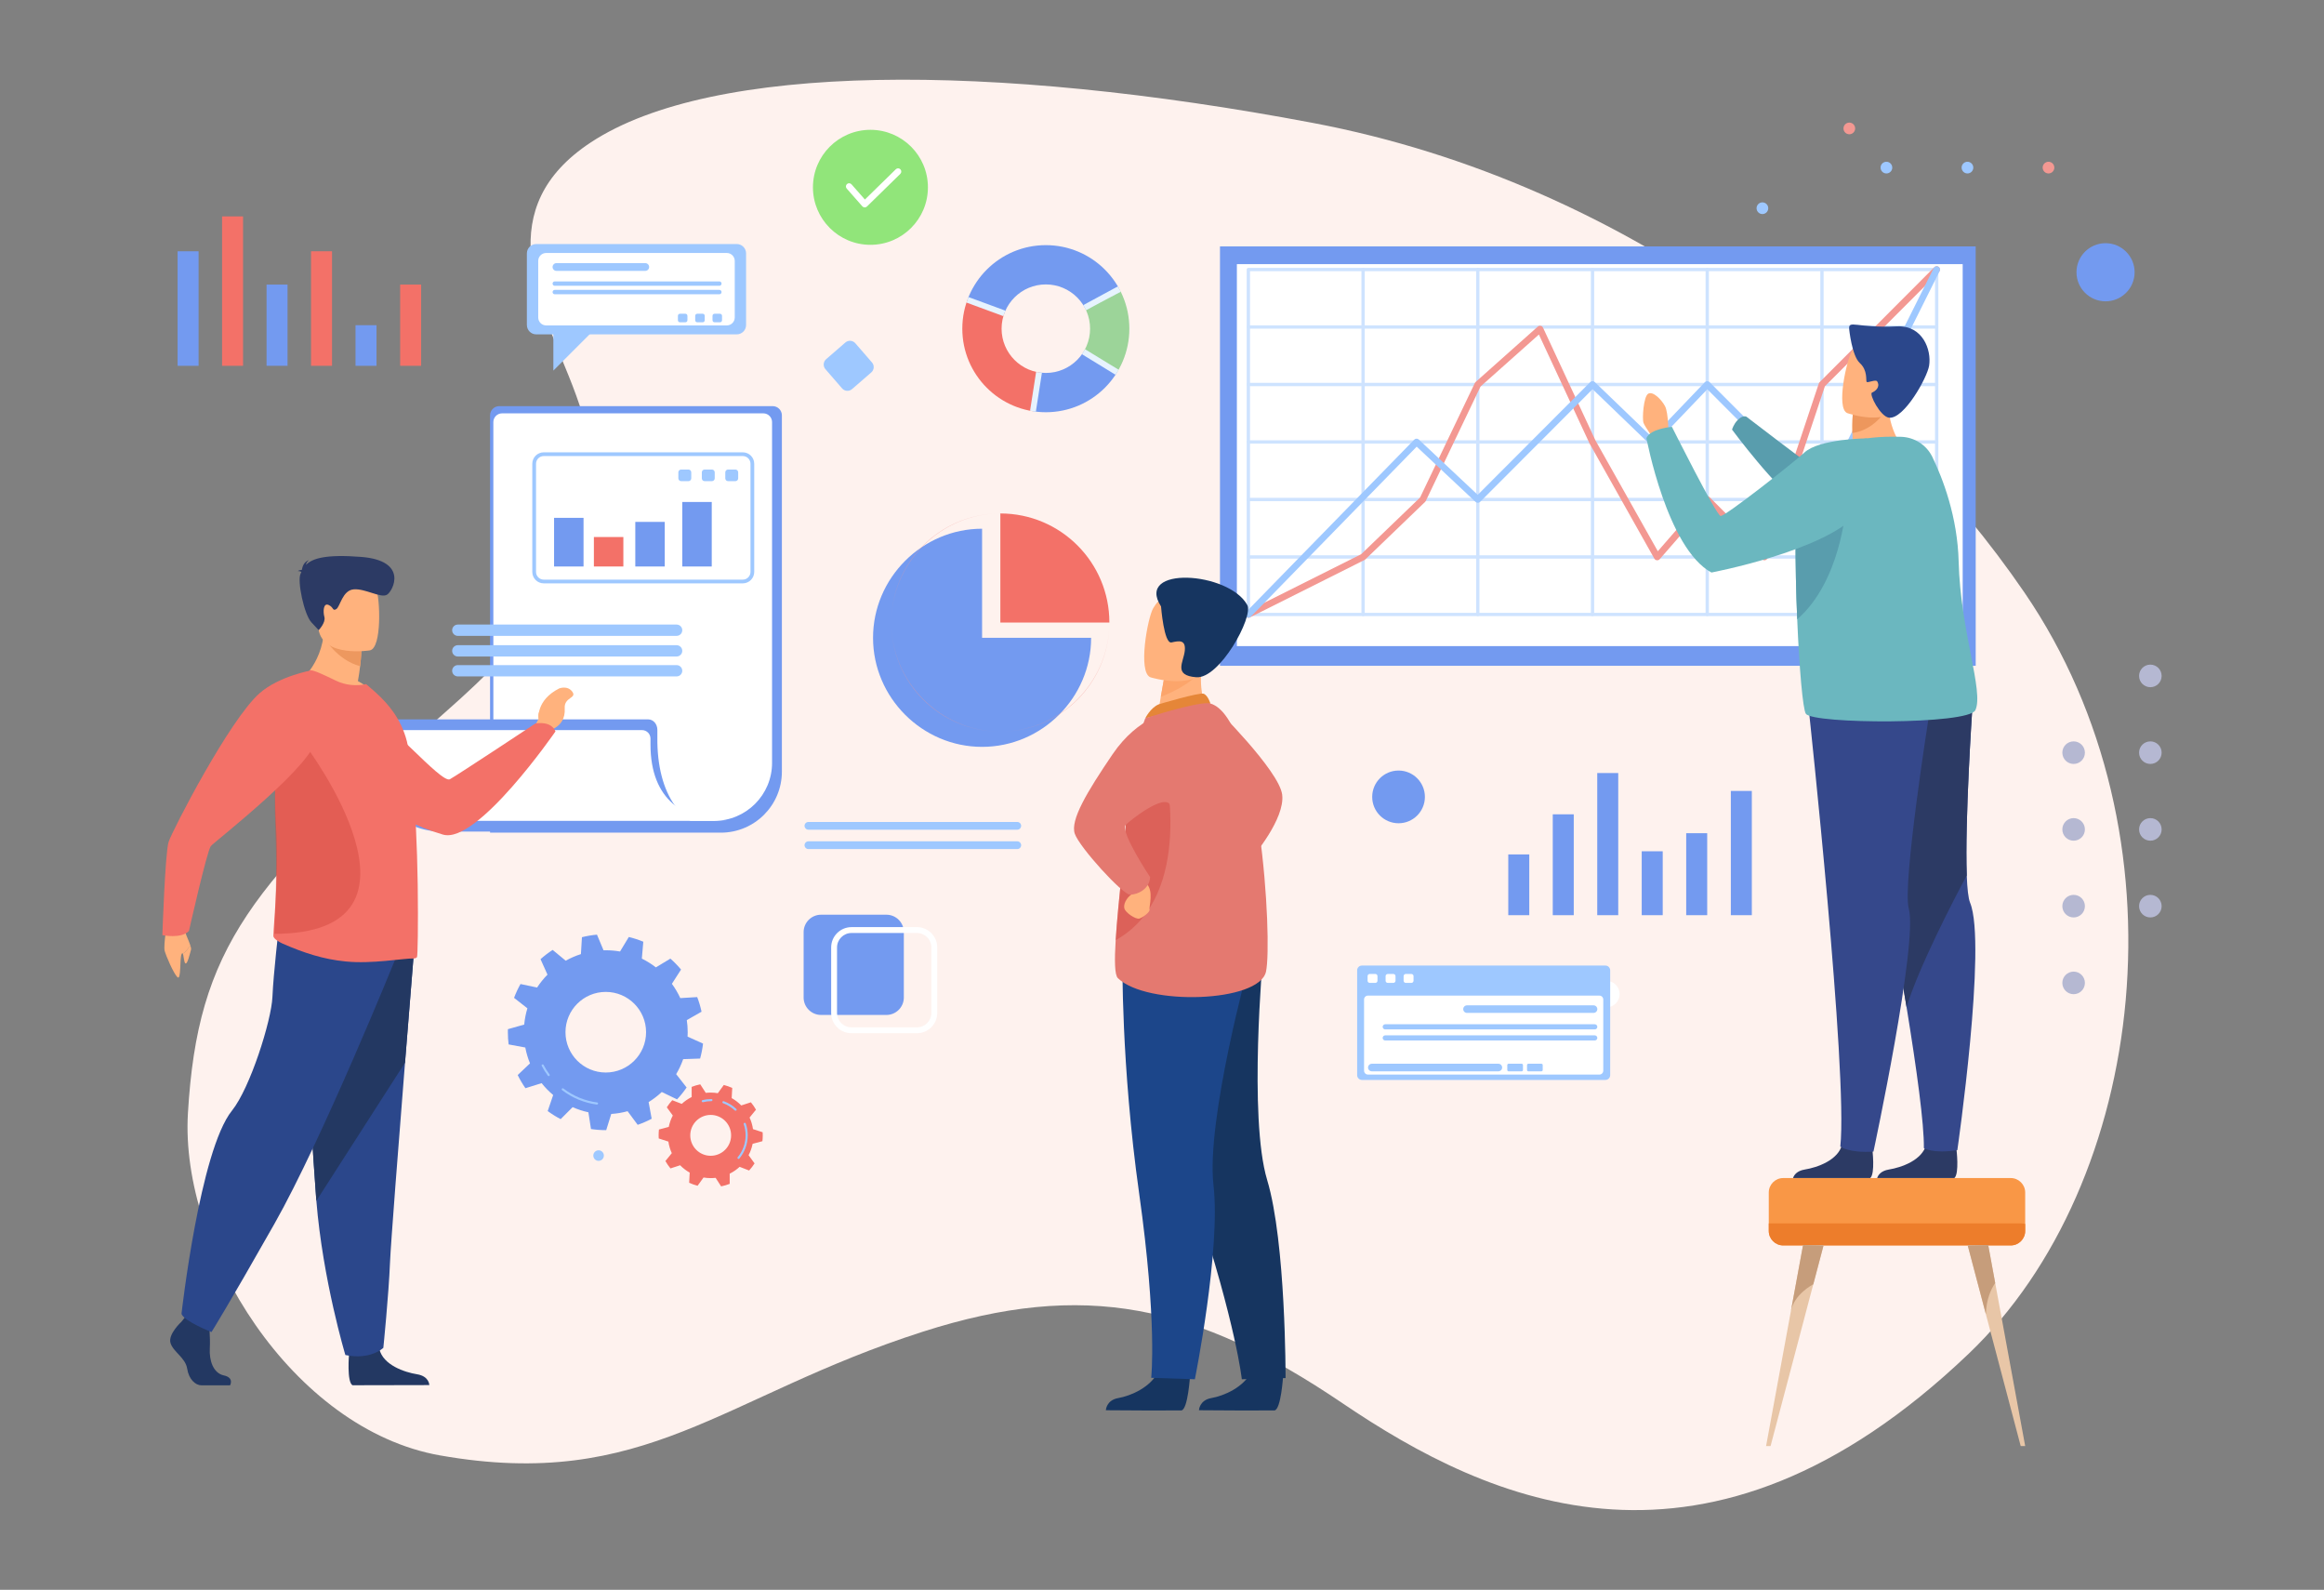 <?xml version="1.0" encoding="utf-8"?>
<!-- Generator: Adobe Illustrator 16.0.0, SVG Export Plug-In . SVG Version: 6.00 Build 0)  -->
<!DOCTYPE svg PUBLIC "-//W3C//DTD SVG 1.1//EN" "http://www.w3.org/Graphics/SVG/1.1/DTD/svg11.dtd">
<svg version="1.1" id="Layer_1" xmlns="http://www.w3.org/2000/svg" xmlns:xlink="http://www.w3.org/1999/xlink" x="0px" y="0px"
	 width="541px" height="370px" viewBox="0 0 541 370" enable-background="new 0 0 541 370" xml:space="preserve">
<rect x="0" y="0" width="541" height="370" fill="#808080" stroke="none"/>
<g>
	<g>
		<path fill="#FEF2EE" d="M458.306,315.037c41.58-39.695,51.514-120.736,12.998-177.084
			c-32.102-46.965-91.232-95.274-165.742-109.356c-74.512-14.082-139.787-14.068-168.02,4.539
			c-23.104,15.225-12.365,36.426-5.119,54.446c9.67,24.057,11.098,43.152-28.691,78.1c-45.42,39.883-57.713,54.861-59.988,93.43
			c-1.852,31.371,24.338,73.566,58.703,79.611c47.846,8.42,65.605-13.813,112.41-28.803c37.549-12.023,63.596-6.404,97.637,16.641
			C346.536,349.605,397.282,373.289,458.306,315.037z"/>
	</g>
	<g>
		<path fill="#9EC8FF" d="M171.505,77.819h-46.677c-1.197,0-2.176-0.979-2.176-2.175V58.967c0-1.196,0.979-2.174,2.176-2.174h46.677
			c1.197,0,2.175,0.978,2.175,2.174v16.678C173.68,76.841,172.702,77.819,171.505,77.819z"/>
		<path fill="#9EC8FF" d="M128.816,74.647v11.602l13.369-13.369C142.185,72.88,129.087,74.647,128.816,74.647z"/>
		<path fill="#FFFFFF" d="M169.197,75.734h-42.061c-1.015,0-1.844-0.83-1.844-1.844v-13.17c0-1.014,0.829-1.844,1.844-1.844h42.061
			c1.015,0,1.844,0.83,1.844,1.844v13.17C171.04,74.904,170.211,75.734,169.197,75.734z"/>
		<path fill="#9EC8FF" d="M150.205,63.046H129.54c-0.498,0-0.906-0.408-0.906-0.906c0-0.499,0.408-0.905,0.906-0.905h20.665
			c0.499,0,0.906,0.406,0.906,0.905C151.112,62.638,150.704,63.046,150.205,63.046z"/>
		<path fill="#9EC8FF" d="M167.466,66.512h-38.327c-0.277,0-0.505-0.227-0.505-0.504v-0.01c0-0.277,0.228-0.505,0.505-0.505h38.327
			c0.278,0,0.505,0.228,0.505,0.505v0.01C167.971,66.285,167.744,66.512,167.466,66.512z"/>
		<path fill="#9EC8FF" d="M167.466,68.484h-38.327c-0.277,0-0.505-0.227-0.505-0.504V67.97c0-0.277,0.228-0.504,0.505-0.504h38.327
			c0.278,0,0.505,0.227,0.505,0.504v0.011C167.971,68.258,167.744,68.484,167.466,68.484z"/>
		<g>
			<path fill="#9EC8FF" d="M159.544,75.01h-1.255c-0.265,0-0.48-0.215-0.48-0.479v-1.034c0-0.266,0.216-0.48,0.48-0.48h1.255
				c0.266,0,0.48,0.215,0.48,0.48v1.034C160.025,74.795,159.81,75.01,159.544,75.01z"/>
			<path fill="#9EC8FF" d="M163.573,75.01h-1.256c-0.265,0-0.48-0.215-0.48-0.479v-1.034c0-0.266,0.216-0.48,0.48-0.48h1.256
				c0.265,0,0.48,0.215,0.48,0.48v1.034C164.054,74.795,163.838,75.01,163.573,75.01z"/>
			<path fill="#9EC8FF" d="M167.601,75.01h-1.255c-0.265,0-0.48-0.215-0.48-0.479v-1.034c0-0.266,0.216-0.48,0.48-0.48h1.255
				c0.266,0,0.48,0.215,0.48,0.48v1.034C168.081,74.795,167.866,75.01,167.601,75.01z"/>
		</g>
	</g>
	<g>
		<rect x="283.996" y="57.345" fill="#739AF0" width="175.924" height="97.602"/>
		<rect x="287.931" y="61.474" fill="#FFFFFF" width="168.959" height="88.896"/>
		<g opacity="0.5">
			<g>
				<path fill="#9EC8FF" d="M450.837,143.391H290.605c-0.214,0-0.387-0.173-0.387-0.386V62.729c0-0.213,0.173-0.387,0.387-0.387
					h160.232c0.215,0,0.389,0.174,0.389,0.387v80.276C451.226,143.218,451.052,143.391,450.837,143.391z M290.991,142.616h159.46
					V63.117h-159.46V142.616z"/>
			</g>
			<g>
				<path fill="#9EC8FF" d="M450.837,130.012H290.605c-0.214,0-0.387-0.174-0.387-0.387s0.173-0.388,0.387-0.388h160.232
					c0.215,0,0.389,0.175,0.389,0.388S451.052,130.012,450.837,130.012z"/>
			</g>
			<g>
				<path fill="#9EC8FF" d="M450.837,116.633H290.605c-0.214,0-0.387-0.174-0.387-0.387s0.173-0.388,0.387-0.388h160.232
					c0.215,0,0.389,0.175,0.389,0.388S451.052,116.633,450.837,116.633z"/>
			</g>
			<g>
				<path fill="#9EC8FF" d="M450.837,103.254H290.605c-0.214,0-0.387-0.174-0.387-0.389c0-0.213,0.173-0.386,0.387-0.386h160.232
					c0.215,0,0.389,0.173,0.389,0.386C451.226,103.08,451.052,103.254,450.837,103.254z"/>
			</g>
			<g>
				<path fill="#9EC8FF" d="M450.837,89.875H290.605c-0.214,0-0.387-0.174-0.387-0.387c0-0.215,0.173-0.388,0.387-0.388h160.232
					c0.215,0,0.389,0.173,0.389,0.388C451.226,89.701,451.052,89.875,450.837,89.875z"/>
			</g>
			<g>
				<path fill="#9EC8FF" d="M450.837,76.496H290.605c-0.214,0-0.387-0.174-0.387-0.387c0-0.216,0.173-0.388,0.387-0.388h160.232
					c0.215,0,0.389,0.172,0.389,0.388C451.226,76.322,451.052,76.496,450.837,76.496z"/>
			</g>
			<g>
				<path fill="#9EC8FF" d="M424.132,143.391c-0.214,0-0.386-0.173-0.386-0.386V62.729c0-0.213,0.172-0.387,0.386-0.387
					c0.215,0,0.387,0.174,0.387,0.387v80.276C424.519,143.218,424.347,143.391,424.132,143.391z"/>
			</g>
			<g>
				<path fill="#9EC8FF" d="M397.427,143.391c-0.214,0-0.387-0.173-0.387-0.386V62.729c0-0.213,0.173-0.387,0.387-0.387
					c0.213,0,0.387,0.174,0.387,0.387v80.276C397.814,143.218,397.64,143.391,397.427,143.391z"/>
			</g>
			<g>
				<path fill="#9EC8FF" d="M370.72,143.391c-0.213,0-0.387-0.173-0.387-0.386V62.729c0-0.213,0.174-0.387,0.387-0.387
					c0.215,0,0.389,0.174,0.389,0.387v80.276C371.109,143.218,370.935,143.391,370.72,143.391z"/>
			</g>
			<g>
				<path fill="#9EC8FF" d="M344.015,143.391c-0.214,0-0.387-0.173-0.387-0.386V62.729c0-0.213,0.173-0.387,0.387-0.387
					c0.215,0,0.388,0.174,0.388,0.387v80.276C344.403,143.218,344.23,143.391,344.015,143.391z"/>
			</g>
			<g>
				<path fill="#9EC8FF" d="M317.31,143.391c-0.213,0-0.387-0.173-0.387-0.386V62.729c0-0.213,0.174-0.387,0.387-0.387
					s0.388,0.174,0.388,0.387v80.276C317.698,143.218,317.523,143.391,317.31,143.391z"/>
			</g>
		</g>
		<g>
			<path fill="#F39892" d="M290.605,143.777c-0.284,0-0.557-0.154-0.692-0.427c-0.192-0.383-0.037-0.848,0.345-1.038l26.602-13.326
				l13.717-13.199l12.742-26.634c0.044-0.093,0.105-0.176,0.182-0.243l14.484-12.903c0.182-0.163,0.432-0.229,0.672-0.183
				c0.24,0.053,0.441,0.212,0.545,0.435l12.21,26.254l14.509,25.776l10.923-12.551c0.143-0.163,0.346-0.259,0.559-0.267
				c0.22-0.01,0.423,0.077,0.575,0.229l12.431,12.488l12.991-38.946c0.038-0.114,0.102-0.217,0.188-0.303l26.705-26.758
				c0.303-0.301,0.792-0.304,1.094,0c0.304,0.302,0.304,0.791,0.002,1.094L424.81,89.905l-13.33,39.966
				c-0.088,0.254-0.298,0.444-0.559,0.508c-0.261,0.062-0.537-0.019-0.727-0.207l-12.73-12.791l-11.1,12.752
				c-0.165,0.191-0.411,0.287-0.662,0.262c-0.25-0.025-0.473-0.17-0.596-0.392l-15.06-26.757c-0.011-0.018-0.02-0.035-0.027-0.053
				l-11.784-25.337l-13.589,12.105l-12.734,26.618c-0.04,0.084-0.094,0.159-0.161,0.225l-13.904,13.378
				c-0.056,0.055-0.121,0.1-0.189,0.133l-26.707,13.381C290.84,143.751,290.721,143.777,290.605,143.777z"/>
		</g>
		<g>
			<path fill="#9EC8FF" d="M290.605,143.777c-0.196,0-0.39-0.071-0.542-0.219c-0.306-0.298-0.311-0.787-0.013-1.096l39.16-40.137
				c0.293-0.301,0.775-0.313,1.084-0.023l13.705,12.864l26.174-26.227c0.299-0.299,0.781-0.303,1.085-0.011l13.341,12.842
				l12.269-12.818c0.146-0.15,0.343-0.238,0.552-0.239c0.201-0.003,0.408,0.08,0.555,0.227l25.947,25.997l26.225-52.555
				c0.191-0.383,0.656-0.536,1.039-0.347c0.381,0.192,0.537,0.657,0.347,1.04l-26.707,53.516c-0.11,0.224-0.321,0.378-0.567,0.418
				c-0.245,0.041-0.497-0.04-0.672-0.217l-26.147-26.196l-12.257,12.807c-0.143,0.146-0.338,0.235-0.545,0.237
				c-0.201,0.005-0.402-0.074-0.553-0.215l-13.351-12.853l-26.17,26.22c-0.294,0.296-0.772,0.305-1.075,0.017l-13.7-12.858
				l-38.63,39.594C291.006,143.7,290.807,143.777,290.605,143.777z"/>
		</g>
	</g>
	<g>
		<path fill="#739AF0" d="M167.807,193.785H114.08v-97.12c0-1.185,0.961-2.147,2.146-2.147h63.641c1.188,0,2.147,0.963,2.147,2.147
			v82.915C182.015,187.426,175.654,193.785,167.807,193.785z"/>
		<path fill="#FFFFFF" d="M166.231,191.037h-51.385V98.238c0-1.127,0.911-2.039,2.038-2.039h60.804c1.125,0,2.039,0.912,2.039,2.039
			v79.303C179.727,184.995,173.685,191.037,166.231,191.037z"/>
		<path fill="#739AF0" d="M153.027,171.578v-1.711c0-1.35-0.945-2.441-2.11-2.441H85.85c-1.166,0-2.11,1.092-2.11,2.441v1.711
			c0,12.124,8.491,21.951,18.966,21.951h66.481C158.711,193.529,152.883,184.807,153.027,171.578z"/>
		<path fill="#FFFFFF" d="M151.427,173.277v-1.384c0-1.091-0.884-1.976-1.977-1.976H88.522c-1.091,0-1.977,0.885-1.977,1.976v1.384
			c0,9.809,7.953,17.76,17.761,17.76h64.881C159.378,191.037,151.427,186.291,151.427,173.277z"/>
		<g>
			<path fill="#9EC8FF" d="M172.915,135.766h-46.345c-1.465,0-2.658-1.194-2.658-2.658v-25.18c0-1.465,1.193-2.658,2.658-2.658
				h46.345c1.468,0,2.661,1.193,2.661,2.658v25.18C175.576,134.571,174.383,135.766,172.915,135.766z M126.571,106.139
				c-0.984,0-1.788,0.803-1.788,1.789v25.18c0,0.985,0.804,1.789,1.788,1.789h46.345c0.987,0,1.789-0.804,1.789-1.789v-25.18
				c0-0.986-0.802-1.789-1.789-1.789H126.571z"/>
		</g>
		<path fill="#9EC8FF" d="M157.512,147.986h-50.943c-0.723,0-1.314-0.59-1.314-1.314s0.592-1.318,1.314-1.318h50.943
			c0.723,0,1.314,0.594,1.314,1.318S158.235,147.986,157.512,147.986z"/>
		<path fill="#9EC8FF" d="M157.512,152.789h-50.943c-0.723,0-1.314-0.594-1.314-1.314c0-0.727,0.592-1.318,1.314-1.318h50.943
			c0.723,0,1.314,0.592,1.314,1.318C158.826,152.195,158.235,152.789,157.512,152.789z"/>
		<path fill="#9EC8FF" d="M157.512,157.424h-50.943c-0.723,0-1.314-0.594-1.314-1.318c0-0.721,0.592-1.314,1.314-1.314h50.943
			c0.723,0,1.314,0.594,1.314,1.314C158.826,156.83,158.235,157.424,157.512,157.424z"/>
		<g>
			<path fill="#9EC8FF" d="M160.266,111.979h-1.703c-0.359,0-0.65-0.291-0.65-0.651v-1.401c0-0.361,0.291-0.652,0.65-0.652h1.703
				c0.359,0,0.651,0.291,0.651,0.652v1.401C160.917,111.688,160.625,111.979,160.266,111.979z"/>
			<path fill="#9EC8FF" d="M165.727,111.979h-1.699c-0.361,0-0.653-0.291-0.653-0.651v-1.401c0-0.361,0.292-0.652,0.653-0.652h1.699
				c0.361,0,0.653,0.291,0.653,0.652v1.401C166.38,111.688,166.088,111.979,165.727,111.979z"/>
			<path fill="#9EC8FF" d="M171.192,111.979h-1.703c-0.361,0-0.651-0.291-0.651-0.651v-1.401c0-0.361,0.29-0.652,0.651-0.652h1.703
				c0.357,0,0.65,0.291,0.65,0.652v1.401C171.842,111.688,171.549,111.979,171.192,111.979z"/>
		</g>
		<rect x="128.982" y="120.519" fill="#739AF0" width="6.858" height="11.323"/>
		<rect x="147.89" y="121.461" fill="#739AF0" width="6.858" height="10.381"/>
		<rect x="158.826" y="116.826" fill="#739AF0" width="6.86" height="15.016"/>
		<rect x="138.25" y="124.982" fill="#F37168" width="6.859" height="6.859"/>
	</g>
	<g>
		<path fill="#739AF0" d="M228.618,148.436h25.385c0,13.925-11.46,25.383-25.385,25.383c-13.924,0-25.383-11.458-25.383-25.383
			s11.459-25.385,25.383-25.385V148.436z"/>
		<g>
			<path fill="#F37168" d="M258.251,144.883c0-14.021-11.361-25.385-25.381-25.385v25.385H258.251z"/>
			<path fill="#F39892" d="M207.486,144.883c0,14.018,11.367,25.381,25.385,25.381C218.946,170.264,207.486,158.807,207.486,144.883
				z"/>
			<path fill="#F39892" d="M232.87,119.498c-14.018,0-25.385,11.364-25.385,25.385C207.486,130.956,218.946,119.498,232.87,119.498z
				"/>
			<path fill="#F39892" d="M232.87,170.264c14.02,0,25.381-11.363,25.381-25.381C258.251,158.807,246.796,170.264,232.87,170.264z"
				/>
		</g>
	</g>
	<g>
		<circle fill="#F39892" cx="430.501" cy="29.893" r="1.36"/>
		<circle fill="#9EC8FF" cx="410.269" cy="48.458" r="1.36"/>
		<circle fill="#9EC8FF" cx="439.135" cy="39.008" r="1.361"/>
		<circle fill="#9EC8FF" cx="458.001" cy="39.008" r="1.36"/>
		<circle fill="#F39892" cx="476.867" cy="39.008" r="1.36"/>
	</g>
	<g>
		<circle fill="#91E57A" cx="202.627" cy="43.596" r="13.382"/>
		<g>
			<path fill="#FFFFFF" d="M201.299,48.271c-0.01,0-0.02-0.002-0.027-0.002c-0.206-0.007-0.398-0.1-0.534-0.253l-3.635-4.13
				c-0.272-0.31-0.242-0.783,0.067-1.056s0.783-0.242,1.054,0.069l3.116,3.538l7.201-7.049c0.295-0.289,0.769-0.285,1.058,0.011
				c0.288,0.295,0.282,0.767-0.011,1.058l-7.766,7.598C201.682,48.194,201.492,48.271,201.299,48.271z"/>
		</g>
	</g>
	<g>
		<rect x="41.342" y="58.479" fill="#739AF0" width="4.887" height="26.656"/>
		<rect x="62.051" y="66.233" fill="#739AF0" width="4.887" height="18.901"/>
		<rect x="72.406" y="58.479" fill="#F37168" width="4.887" height="26.656"/>
		<rect x="82.76" y="75.684" fill="#739AF0" width="4.887" height="9.451"/>
		<rect x="51.696" y="50.361" fill="#F37168" width="4.887" height="34.773"/>
		<rect x="93.15" y="66.233" fill="#F37168" width="4.886" height="18.901"/>
	</g>
	<g>
		<rect x="351.111" y="198.853" fill="#739AF0" width="4.887" height="14.139"/>
		<rect x="429.243" y="201.452" fill="#9EC8FF" width="4.888" height="9.539"/>
		<rect x="371.82" y="179.909" fill="#739AF0" width="4.887" height="33.082"/>
		<rect x="382.174" y="198.121" fill="#739AF0" width="4.888" height="14.87"/>
		<rect x="392.53" y="193.913" fill="#739AF0" width="4.886" height="19.078"/>
		<rect x="361.465" y="189.517" fill="#739AF0" width="4.887" height="23.475"/>
		<rect x="402.918" y="184.078" fill="#739AF0" width="4.887" height="28.913"/>
	</g>
	<g>
		<defs>
			<path id="SVGID_1_" d="M243.458,57.053c-10.738,0-19.443,8.705-19.443,19.443s8.705,19.444,19.443,19.444
				s19.443-8.706,19.443-19.444S254.197,57.053,243.458,57.053z M243.458,86.797c-5.688,0-10.301-4.612-10.301-10.301
				s4.612-10.301,10.301-10.301s10.301,4.612,10.301,10.301S249.147,86.797,243.458,86.797z"/>
		</defs>
		<clipPath id="SVGID_2_">
			<use xlink:href="#SVGID_1_"  overflow="visible"/>
		</clipPath>
		<path clip-path="url(#SVGID_2_)" fill="#739AF0" d="M261.032,87.243l-17.574-10.747l-3.179,20.353
			C248.534,98.15,256.723,94.282,261.032,87.243z"/>
		<path clip-path="url(#SVGID_2_)" fill="#9CD499" d="M261.05,87.219c0.048-0.078,0.109-0.185,0.107-0.18
			c3.711-6.219,3.861-13.939,0.456-20.278c-6.22,3.259-2.516,1.279-18.155,9.735C261.061,87.26,258.327,85.601,261.05,87.219z"/>
		<path clip-path="url(#SVGID_2_)" fill="#739AF0" d="M224.14,69.378l19.318,7.118l18.122-9.799
			C253.103,51.021,230.286,52.901,224.14,69.378z"/>
		<path clip-path="url(#SVGID_2_)" fill="#F37168" d="M240.28,96.849l3.179-20.353l-19.318-7.118
			C219.546,81.693,227.7,94.865,240.28,96.849z"/>
		<path clip-path="url(#SVGID_2_)" fill="#E7F3FE" d="M261.962,87.01c3.492-6.138,3.691-13.718,0.533-20.03l0.012-0.006
			l-0.326-0.602c-0.006-0.013-0.014-0.024-0.02-0.036l-0.266-0.494l-0.011,0.006c-2.051-3.564-4.974-6.405-8.491-8.237
			c-3.443-1.794-7.359-2.597-11.323-2.321c-8.261,0.573-15.22,5.615-18.321,13.217l-0.012-0.004L223.5,69.14l-0.239,0.643
			l0.011,0.004c-1.942,5.769-1.299,12.06,1.802,17.366c3.15,5.395,8.383,9.102,14.428,10.254l-0.002,0.012l0.673,0.105
			c0.001,0,0.677,0.107,0.677,0.107l0.002-0.012c0.875,0.109,1.75,0.164,2.625,0.164c3.073,0,6.117-0.672,8.948-1.99
			c3.624-1.688,6.669-4.324,8.845-7.65l0.014,0.009l0.133-0.22c0.004,0.002,0.219-0.357,0.219-0.357
			c0.033-0.055,0.073-0.123,0.096-0.162l0.015-0.023c0.004-0.006,0.007-0.012,0.011-0.019l0.217-0.354L261.962,87.01z
			 M259.902,68.428c0.404-0.212,0.868-0.454,1.42-0.742c2.896,5.869,2.707,12.891-0.514,18.594c0,0.001-0.13-0.076-0.13-0.076
			c-0.718-0.426-1.03-0.61-2.461-1.484l-13.389-8.186l11.114-6.011C257.574,69.645,258.243,69.295,259.902,68.428z M225.031,68.979
			c2.913-7.09,9.418-11.79,17.135-12.326c7.624-0.529,14.642,3.202,18.479,9.773l-5.352,2.895c-1.105,0.595-2.65,1.431-5.236,2.83
			c-1.656,0.896-3.741,2.024-6.412,3.469l-0.164,0.089l-0.539-0.329l-0.029,0.188l-8.463-3.119L225.031,68.979z M226.253,86.463
			c-2.893-4.952-3.5-10.82-1.699-16.205l12.725,4.689l5.418,1.996l-2.984,19.111C234.074,94.969,229.197,91.501,226.253,86.463z
			 M241.062,96.269l2.914-18.655l7.582,4.638c3.057,1.87,4.806,2.94,5.906,3.611l2.618,1.601
			C255.906,93.795,248.57,97.191,241.062,96.269z"/>
	</g>
	<circle fill="#739AF0" cx="325.566" cy="185.464" r="6.134"/>
	<circle fill="#FFFFFF" cx="373.958" cy="231.357" r="3.077"/>
	<g>
		<path fill="#739AF0" d="M206.353,236.211h-15.229c-2.227,0-4.05-1.823-4.05-4.05v-15.229c0-2.227,1.823-4.05,4.05-4.05h15.229
			c2.227,0,4.05,1.823,4.05,4.05v15.229C210.403,234.388,208.579,236.211,206.353,236.211z"/>
		<g>
			<path fill="#FFFFFF" d="M213.447,240.465h-15.229c-2.609,0-4.734-2.123-4.734-4.733v-15.229c0-2.609,2.125-4.733,4.734-4.733
				h15.229c2.61,0,4.733,2.124,4.733,4.733v15.229C218.18,238.342,216.057,240.465,213.447,240.465z M198.218,217.137
				c-1.855,0-3.367,1.511-3.367,3.366v15.229c0,1.856,1.512,3.366,3.367,3.366h15.229c1.857,0,3.366-1.51,3.366-3.366v-15.229
				c0-1.855-1.509-3.366-3.366-3.366H198.218z"/>
		</g>
	</g>
	<path fill="#9EC8FF" d="M196.031,90.395l-3.887-4.482c-0.592-0.682-0.518-1.723,0.165-2.313l4.481-3.887
		c0.682-0.592,1.724-0.517,2.314,0.165l3.887,4.481c0.591,0.682,0.517,1.723-0.165,2.314l-4.482,3.886
		C197.663,91.15,196.62,91.076,196.031,90.395z"/>
	<g>
		<path fill="#9EC8FF" d="M373.714,251.336h-56.67c-0.618,0-1.117-0.5-1.117-1.117v-24.387c0-0.617,0.499-1.117,1.117-1.117h56.67
			c0.617,0,1.118,0.5,1.118,1.117v24.387C374.832,250.836,374.331,251.336,373.714,251.336z"/>
		<path fill="#FFFFFF" d="M372.319,250.086H318.44c-0.498,0-0.902-0.403-0.902-0.902v-16.572c0-0.498,0.404-0.902,0.902-0.902
			h53.879c0.499,0,0.903,0.404,0.903,0.902v16.572C373.222,249.683,372.818,250.086,372.319,250.086z"/>
		<g>
			<path fill="#FFFFFF" d="M320.162,228.751h-1.308c-0.275,0-0.499-0.224-0.499-0.5v-1.077c0-0.275,0.224-0.5,0.499-0.5h1.308
				c0.277,0,0.501,0.225,0.501,0.5v1.077C320.663,228.527,320.44,228.751,320.162,228.751z"/>
			<path fill="#FFFFFF" d="M324.358,228.751h-1.307c-0.276,0-0.5-0.224-0.5-0.5v-1.077c0-0.275,0.224-0.5,0.5-0.5h1.307
				c0.277,0,0.501,0.225,0.501,0.5v1.077C324.859,228.527,324.635,228.751,324.358,228.751z"/>
			<path fill="#FFFFFF" d="M328.555,228.751h-1.308c-0.277,0-0.501-0.224-0.501-0.5v-1.077c0-0.275,0.224-0.5,0.501-0.5h1.308
				c0.275,0,0.5,0.225,0.5,0.5v1.077C329.055,228.527,328.83,228.751,328.555,228.751z"/>
		</g>
		<path fill="#9EC8FF" d="M370.955,235.737h-29.454c-0.484,0-0.881-0.397-0.881-0.882s0.396-0.881,0.881-0.881h29.454
			c0.484,0,0.882,0.396,0.882,0.881S371.44,235.737,370.955,235.737z"/>
		<path fill="#9EC8FF" d="M348.803,249.332h-29.455c-0.483,0-0.881-0.397-0.881-0.882c0-0.485,0.397-0.882,0.881-0.882h29.455
			c0.483,0,0.88,0.396,0.88,0.882C349.683,248.935,349.286,249.332,348.803,249.332z"/>
		<path fill="#9EC8FF" d="M354.228,249.332h-3.048c-0.165,0-0.301-0.137-0.301-0.303v-1.159c0-0.166,0.136-0.302,0.301-0.302h3.048
			c0.166,0,0.302,0.136,0.302,0.302v1.159C354.53,249.195,354.394,249.332,354.228,249.332z"/>
		<path fill="#9EC8FF" d="M358.823,249.332h-3.048c-0.166,0-0.301-0.137-0.301-0.303v-1.159c0-0.166,0.135-0.302,0.301-0.302h3.048
			c0.165,0,0.302,0.136,0.302,0.302v1.159C359.124,249.195,358.988,249.332,358.823,249.332z"/>
		<path fill="#9EC8FF" d="M371.239,239.576h-48.775c-0.328,0-0.598-0.27-0.598-0.598c0-0.33,0.27-0.599,0.598-0.599h48.775
			c0.328,0,0.599,0.269,0.599,0.599C371.837,239.307,371.567,239.576,371.239,239.576z"/>
		<path fill="#9EC8FF" d="M371.239,242.156h-48.775c-0.328,0-0.598-0.27-0.598-0.598s0.27-0.598,0.598-0.598h48.775
			c0.328,0,0.599,0.27,0.599,0.598S371.567,242.156,371.239,242.156z"/>
	</g>
	<circle fill="#739AF0" cx="490.147" cy="63.361" r="6.765"/>
	<g>
		<path fill="#9EC8FF" d="M236.807,193.099h-48.615c-0.497,0-0.903-0.405-0.903-0.903c0-0.496,0.406-0.902,0.903-0.902h48.615
			c0.497,0,0.903,0.406,0.903,0.902C237.71,192.693,237.304,193.099,236.807,193.099z"/>
		<path fill="#9EC8FF" d="M236.807,197.607h-48.615c-0.497,0-0.903-0.405-0.903-0.902c0-0.496,0.406-0.902,0.903-0.902h48.615
			c0.497,0,0.903,0.406,0.903,0.902C237.71,197.202,237.304,197.607,236.807,197.607z"/>
	</g>
	<g>
		<g>
			<path fill="#739AF0" d="M162.978,246.361c0.314-1.128,0.543-2.291,0.683-3.484l-3.6-1.62c0.018-0.341,0.028-0.684,0.028-1.029
				c0-0.958-0.072-1.9-0.209-2.82l3.43-1.952c-0.248-1.171-0.587-2.309-1.009-3.403l-3.939,0.236
				c-0.54-1.177-1.195-2.289-1.953-3.323l2.13-3.32c-0.76-0.912-1.59-1.762-2.48-2.546l-3.375,2.041
				c-1.015-0.785-2.109-1.47-3.27-2.041l0.341-3.932c-1.085-0.45-2.212-0.819-3.374-1.099l-2.044,3.375
				c-1.077-0.188-2.188-0.287-3.319-0.287c-0.174,0-0.35,0.002-0.524,0.008l-1.523-3.64c-1.197,0.106-2.367,0.306-3.501,0.589
				l-0.24,3.938c-1.24,0.394-2.424,0.912-3.537,1.538l-3.04-2.513c-0.997,0.644-1.94,1.365-2.823,2.154l1.619,3.599
				c-0.902,0.914-1.715,1.918-2.419,3l-3.862-0.813c-0.58,1.025-1.082,2.099-1.501,3.215l3.107,2.435
				c-0.371,1.215-0.622,2.479-0.743,3.784l-3.796,1.072c-0.007,0.233-0.011,0.469-0.011,0.704c0,0.965,0.061,1.913,0.178,2.845
				l3.881,0.715c0.24,1.279,0.609,2.517,1.096,3.694l-2.863,2.716c0.521,1.07,1.123,2.094,1.8,3.063l3.769-1.174
				c0.801,1.006,1.703,1.932,2.688,2.76l-1.273,3.733c0.952,0.702,1.957,1.331,3.013,1.881l2.789-2.789
				c1.166,0.518,2.393,0.919,3.668,1.194l0.608,3.898c1.122,0.171,2.274,0.259,3.442,0.259c0.035,0,0.066,0,0.101,0l1.174-3.767
				c1.307-0.087,2.58-0.304,3.801-0.641l2.351,3.17c1.129-0.39,2.216-0.864,3.257-1.418l-0.711-3.881
				c1.1-0.676,2.125-1.461,3.063-2.339l3.553,1.715c0.812-0.862,1.559-1.787,2.23-2.767l-2.434-3.105
				c0.656-1.098,1.205-2.268,1.632-3.494L162.978,246.361z M141.017,249.607c-5.18,0-9.38-4.199-9.38-9.38s4.2-9.38,9.38-9.38
				c5.181,0,9.381,4.199,9.381,9.38S146.198,249.607,141.017,249.607z"/>
			<g>
				<path fill="#9EC8FF" d="M127.734,250.448c-0.075,0-0.148-0.034-0.197-0.099c-0.533-0.718-1.014-1.482-1.427-2.275
					c-0.063-0.119-0.016-0.267,0.104-0.329c0.12-0.063,0.268-0.017,0.332,0.104c0.399,0.768,0.864,1.512,1.385,2.208
					c0.08,0.108,0.058,0.263-0.052,0.343C127.835,250.433,127.784,250.448,127.734,250.448z"/>
			</g>
			<g>
				<path fill="#9EC8FF" d="M138.98,257.069c-0.01,0-0.02-0.001-0.032-0.002c-2.938-0.386-5.736-1.545-8.095-3.352
					c-0.107-0.082-0.127-0.235-0.044-0.345c0.081-0.106,0.235-0.128,0.343-0.044c2.289,1.754,5.008,2.88,7.858,3.253
					c0.135,0.018,0.231,0.142,0.214,0.277C139.206,256.979,139.101,257.069,138.98,257.069z"/>
			</g>
		</g>
		<circle fill="#9EC8FF" cx="139.344" cy="268.939" r="1.229"/>
		<g>
			<path fill="#F37168" d="M177.48,265.594c0.053-0.446,0.078-0.901,0.078-1.361c0-0.242-0.008-0.483-0.022-0.722l-2.248-0.729
				c-0.138-0.946-0.409-1.85-0.796-2.691l1.492-1.836c-0.346-0.606-0.74-1.182-1.183-1.716l-2.249,0.733
				c-0.654-0.671-1.403-1.247-2.225-1.712l0.129-2.362c-0.63-0.284-1.285-0.519-1.963-0.695l-1.391,1.917
				c-0.539-0.092-1.096-0.14-1.665-0.14c-0.385,0-0.767,0.022-1.142,0.066l-1.284-1.987c-0.689,0.139-1.358,0.338-1.999,0.591
				l0.003,2.364c-0.847,0.421-1.624,0.958-2.313,1.593l-2.207-0.854c-0.469,0.513-0.895,1.065-1.269,1.654l1.391,1.91
				c-0.432,0.821-0.75,1.711-0.938,2.647l-2.284,0.608c-0.049,0.445-0.075,0.9-0.075,1.359c0,0.242,0.009,0.482,0.021,0.723
				l2.25,0.729c0.138,0.946,0.409,1.852,0.796,2.693l-1.491,1.833c0.344,0.606,0.74,1.182,1.182,1.718l2.248-0.734
				c0.656,0.67,1.404,1.247,2.227,1.712l-0.128,2.361c0.628,0.287,1.282,0.521,1.963,0.697l1.389-1.918
				c0.54,0.092,1.097,0.14,1.662,0.14c0.388,0,0.771-0.022,1.146-0.065l1.285,1.986c0.688-0.14,1.355-0.338,1.996-0.589
				l-0.002-2.366c0.846-0.421,1.624-0.957,2.313-1.593l2.205,0.854c0.47-0.514,0.894-1.064,1.271-1.653l-1.392-1.912
				c0.431-0.82,0.751-1.709,0.938-2.646L177.48,265.594z M165.438,268.986c-2.624,0-4.752-2.128-4.752-4.754
				c0-2.625,2.128-4.755,4.752-4.755c2.628,0,4.755,2.13,4.755,4.755C170.193,266.858,168.066,268.986,165.438,268.986z"/>
			<g>
				<path fill="#9EC8FF" d="M171.923,269.721c-0.057,0-0.111-0.019-0.157-0.057c-0.104-0.086-0.119-0.241-0.032-0.345
					c1.186-1.423,1.838-3.231,1.838-5.087c0-0.888-0.146-1.762-0.432-2.593c-0.044-0.127,0.023-0.269,0.15-0.312
					c0.129-0.045,0.268,0.023,0.312,0.151c0.305,0.884,0.459,1.812,0.459,2.753c0,1.971-0.691,3.89-1.95,5.401
					C172.061,269.691,171.992,269.721,171.923,269.721z"/>
			</g>
			<g>
				<path fill="#9EC8FF" d="M171.234,258.503c-0.061,0-0.12-0.022-0.168-0.067c-0.794-0.749-1.719-1.318-2.74-1.688
					c-0.125-0.047-0.192-0.187-0.146-0.313c0.045-0.128,0.188-0.192,0.314-0.146c1.085,0.394,2.063,0.996,2.908,1.792
					c0.099,0.093,0.104,0.248,0.012,0.346C171.364,258.478,171.3,258.503,171.234,258.503z"/>
			</g>
			<g>
				<path fill="#9EC8FF" d="M163.595,256.521c-0.108,0-0.209-0.073-0.236-0.186c-0.033-0.132,0.046-0.265,0.178-0.297
					c0.674-0.17,1.372-0.256,2.074-0.256c0.135,0,0.243,0.108,0.243,0.243c0,0.136-0.108,0.245-0.243,0.245
					c-0.662,0-1.32,0.082-1.956,0.243C163.636,256.518,163.615,256.521,163.595,256.521z"/>
			</g>
		</g>
	</g>
	<g>
		<path fill="#E47970" d="M282.533,164.29c0,0,15.249,15.008,15.946,20.666s-6.916,14.511-6.916,14.511L282.533,164.29z"/>
		<path fill="#163560" d="M277.031,320.157c0,0-0.494,7.978-2.039,8.093c-0.205,0.015-7.828,0.015-7.828,0.015l-9.73-0.057
			c0,0,0.063-2.344,2.908-2.84c2.844-0.496,7.605-2.495,9.328-6.255C271.482,315.158,277.031,320.157,277.031,320.157z"/>
		<path fill="#163560" d="M298.704,320.157c0,0-0.494,7.978-2.037,8.093c-0.206,0.015-7.829,0.015-7.829,0.015l-9.731-0.057
			c0,0,0.064-2.344,2.908-2.84c2.846-0.496,7.606-2.495,9.329-6.255C293.157,315.158,298.704,320.157,298.704,320.157z"/>
		<path fill="#163560" d="M266.253,234.417c0,0,2.545,16.277,12.039,45.173s10.789,41.408,10.789,41.408l10.184-0.286
			c0,0,0.088-31.578-4.289-46.109c-4.374-14.531-0.942-52.384-0.942-52.384L266.253,234.417z"/>
		<path fill="#1C468A" d="M261.296,223.11c0,0-0.359,24.529,3.885,54.646c4.244,30.118,2.805,42.903,2.805,42.903l10.165,0.338
			c0,0,6.074-30.129,4.333-45.203c-1.742-15.075,8.318-51.729,8.318-51.729L261.296,223.11z"/>
		<path fill="#FFB27D" d="M280.975,165.709l-4.795,3.551l-6.929-1.459c0.096-0.632,0.554-3.251,0.97-5.623
			c0.025-0.14,0.05-0.279,0.074-0.416c0.356-2.019,0.665-3.753,0.665-3.753l6.471-3.225l2.412-1.203
			c-0.006,0.043-0.186,2.24-0.211,2.562C279.179,161.839,280.975,165.709,280.975,165.709z"/>
		<path fill="#E58638" d="M269.736,163.917c0.152-0.064,9.426-2.8,10.434-2.468s1.604,2.281,1.604,2.281l-15.168,3.43
			C266.605,167.16,267.798,164.733,269.736,163.917z"/>
		<path fill="#E47970" d="M294.708,226.139c-1.572,7.171-27.733,8.021-34.477,1.513c-0.767-0.742-0.805-4.194-0.516-8.849
			c0.565-9.093,2.383-22.771,2.454-29.76c0.034-3.375,0.498-6.827,1.115-9.962c1.315-6.68,3.319-11.922,3.319-11.922
			s12.777-4.131,15.168-3.428C293.29,167.115,296.28,218.968,294.708,226.139z"/>
		<path opacity="0.5" fill="#D54B42" enable-background="new    " d="M259.716,218.803c0.565-9.093,2.383-22.771,2.454-29.76
			c0.034-3.375,0.498-6.827,1.115-9.962l7.687-1.355C270.972,177.726,278.488,208.421,259.716,218.803z"/>
		<path fill="#FFB27D" d="M263.878,206.129c0,0,0.524,1.252-0.576,2.093c-1.1,0.841-1.814,2.203-1.562,3.198
			c0.252,0.996,2.665,2.62,3.502,2.357c0.837-0.262,2.54-1.572,2.356-2.098s1.145-4.608-0.895-6.181
			C264.664,203.928,263.878,206.129,263.878,206.129z"/>
		<path fill="#E47970" d="M272.458,165.568c0,0-7.481,1.153-13.454,9.957c-5.974,8.802-9.902,15.346-8.803,18.519
			c1.101,3.173,11.13,14.176,12.86,14.176c1.729,0,4.518-1.258,4.676-4.088c0,0-7.062-10.582-5.672-12.167
			c0.596-0.679,9.169-7.638,10.393-4.493C274.484,192.673,272.458,165.568,272.458,165.568z"/>
		<path fill="#FCA56B" d="M279.146,156.243c-1.421,2.719-6.717,5.07-8.925,5.935c0.025-0.14,0.05-0.279,0.074-0.416
			c0.356-2.019,0.665-3.753,0.665-3.753l6.471-3.225C278.861,154.762,279.733,155.124,279.146,156.243z"/>
		<path fill="#FFB27D" d="M267.816,157.631c0,0,11.675,3.642,13.83-3.664c2.156-7.305,5.115-11.755-2.248-14.389
			c-7.362-2.635-9.641-0.277-10.953,1.987C267.132,143.828,264.833,156.495,267.816,157.631z"/>
		<path fill="#163560" d="M270.276,141.14c0,0,0.674,8.771,2.438,8.375c1.766-0.396,3.366-0.692,3.087,1.955
			c-0.28,2.648-2.749,5.724,2.679,6.146c5.426,0.422,13.351-14.069,11.881-16.789C286.121,132.982,264.134,131.579,270.276,141.14z"
			/>
	</g>
	<g>
		<path fill="#FFB27D" d="M44.349,220.136c-0.388-1.271-1.484-3.318-1.729-4.942c-0.319-2.127-3.683-0.641-3.683-0.641
			s-0.934,5.552-0.604,6.74c0.327,1.189,2.023,5.167,2.952,6.111c0.921,0.938,0.518-4.384,0.988-5.354
			c-0.021,0.007-0.043,0.018-0.064,0.025c0.021-0.008,0.043-0.019,0.064-0.025c0.004-0.009,0.006-0.022,0.012-0.03
			c0.111-0.208,0.195-0.208,0.264-0.09C43.339,221.511,43.779,220.625,44.349,220.136z"/>
		<path fill="#FFB27D" d="M42.548,221.931c0.225,0.391,0.271,2.14,0.631,2.292c0.471,0.199,1.02-2.281,1.281-3.166
			c0.063-0.209,0.007-0.529-0.111-0.921C43.779,220.625,43.339,221.511,42.548,221.931z"/>
		<path fill="#FFB27D" d="M124.093,169.722l1.287-2.43c0,0-0.639-4.327,4.784-7.065c0,0,1.981-0.807,3.101,0.811
			c1.029,1.487-1.965,1.219-1.804,3.766c0.159,2.547-1.048,4.043-2.731,4.872l-1.391,1.61L124.093,169.722z"/>
		<path fill="#F37168" d="M72.846,163.916c0,0,4.657,22.854,30.283,30.322c7.999,2.333,26.173-24.006,26.173-24.006
			s-0.639-2.427-4.643-1.869c0,0-17.695,11.716-19.922,12.987c-1.978,1.13-14.977-14.517-20.902-17.039
			C77.909,161.787,72.846,163.916,72.846,163.916z"/>
		<g>
			<path fill="#233862" d="M42.251,307.598c0,0-3.18,2.9-2.559,4.961c0.619,2.063,3.488,3.436,3.877,5.956
				c0.387,2.519,1.938,3.894,3.333,3.894s6.655,0,6.655,0s1.027-1.773-1.454-2.308s-3.417-3.494-3.263-6.244
				c0.156-2.748-0.232-6.413-0.232-6.413l-5.273-1.221L42.251,307.598z"/>
			<path fill="#233862" d="M81.253,315.101c0,0-0.571,6.603,0.825,7.29l17.862-0.037c0,0,0-2.061-2.87-2.52
				c-2.868-0.457-7.908-2.138-8.761-5.88C87.456,310.214,81.253,315.101,81.253,315.101z"/>
			<path fill="#2B478B" d="M96.333,221.832c0,0-0.941,11.572-2.049,25.485c-1.506,18.899-3.314,42.113-3.494,46.511
				c-0.311,7.636-1.552,19.851-1.552,19.851s-2.945,2.903-8.839,1.68c0,0-5.254-17.438-6.753-35.888
				c-0.024-0.302-0.048-0.606-0.07-0.911c-1.396-18.782-3.565-58.331-3.565-58.331L96.333,221.832z"/>
			<path fill="#233862" d="M96.333,221.832c0,0-0.941,11.572-2.049,25.485l-20.638,32.153c-0.024-0.302-0.048-0.606-0.07-0.911
				c-1.396-18.782-3.565-58.331-3.565-58.331L96.333,221.832z"/>
			<path fill="#2B478B" d="M92.031,223.205c0,0-16.981,41.916-28.146,61.615c-11.167,19.697-14.655,25.195-14.655,25.195
				s-6.396-2.521-6.979-4.237c0,0,4.27-38.028,11.748-47.299c4.225-5.238,9.188-20.958,9.42-26.456
				c0.232-5.497,1.512-16.377,1.512-16.377L92.031,223.205z"/>
		</g>
		<path fill="#FFB27D" d="M69.689,158.61c0,0,11.489,5.544,18.114,3.486c0,0-1.632-2.057-4.484-3.587
			c0.229-1.33,0.408-2.483,0.511-3.462c0.278-2.258,0.278-3.537,0.278-3.537l-4.432-3.487l-4.204-3.337
			C75.804,154.069,69.689,158.61,69.689,158.61z"/>
		<path fill="#F37168" d="M63.634,217.794c-0.024,0.702,1.478,1.505,2.141,1.807c4.917,2.157,9.502,3.662,14.699,4.164
			c6.14,0.627,13.4-0.753,15.896-0.703c0.256,0,0.484-0.1,0.688-0.276c0.18-0.125,0.306-7.525,0.18-16.83
			c0-0.377,0-0.754-0.025-1.129V204.7c-0.051-3.638-0.179-7.45-0.357-11.265c-0.356-8.377-1.02-16.455-2.141-20.92
			c-1.35-5.268-4.407-8.755-7.184-11.289l-2.293-2.006c-2.293,0.451-4.713,0.326-7.133-0.852c-2.649-1.281-5.504-2.661-5.961-2.31
			c-3.466,2.533-5.809,8.229-7.058,15.504c-0.713,4.188-1.07,8.879-1.044,13.796c0,1.806,0.051,3.662,0.152,5.494
			c0.611,9.932,0,18.563-0.356,23.553C63.736,215.862,63.66,216.992,63.634,217.794z"/>
		<path opacity="0.5" fill="#D54A41" d="M63.838,217.337c40.233-0.08,7.421-43.657,7.421-43.657l-6.519-2.116
			c-0.517,4.475-0.773,9.486-0.756,14.739c0,1.93,0.038,3.913,0.111,5.87C64.537,202.785,64.096,212.004,63.838,217.337z"/>
		<path fill="#ED985F" d="M75.395,148.275c0,0,2.905,5.294,8.435,6.772c0.278-2.258,0.278-3.537,0.278-3.537l-4.432-3.487
			L75.395,148.275z"/>
		<path fill="#FFB27D" d="M86.13,151.359c0,0-10.961,1.791-11.99-4.947s-3.136-11.045,3.818-12.475
			c6.955-1.429,8.71,0.94,9.609,3.107C88.466,139.212,88.954,150.719,86.13,151.359z"/>
		<path fill="#2C3A64" d="M70.156,133.132c-0.101-0.114-0.329-0.207-0.84-0.233c0,0,0.408-0.256,0.954-0.271
			c0.107-0.708,0.483-1.966,1.707-2.272c0,0-0.657,0.351-0.742,1.105c1.414-1.453,4.449-2.512,12.85-1.849
			c11.069,0.874,7.421,7.962,5.989,8.808c-1.435,0.845-5.043-1.474-7.712-1.261c-2.671,0.212-3.178,4.07-4.084,4.6
			s-0.551-0.407-1.776-0.961c-1.226-0.553-1.341,1.478-0.987,2.798s-1.331,3.063-1.331,3.063s0,0-1.701-1.833
			c-1.702-1.833-3.306-9.595-2.532-11.25C70.019,133.429,70.087,133.281,70.156,133.132z"/>
		<path fill="#F37168" d="M72.555,156.004c0,0-7.558,1.326-12.104,5.309c-7.053,6.181-20.396,32.109-21.203,34.628
			c-0.81,2.519-1.451,21.694-1.451,21.694s4.455,0.918,6.191-0.98c0,0,4.217-18.723,5.1-19.757
			c0.879-1.037,25.066-19.77,24.465-25.355S72.555,156.004,72.555,156.004z"/>
		<path fill="#FFB27D" d="M125.402,167.177c0,0-0.375-1.489,0.658-2.159c1.032-0.67,1.984-2.49,2.42-2.244
			c0.902,0.512-0.495,2.101-0.239,4.082C128.329,167.551,126.715,169.367,125.402,167.177z"/>
	</g>
	<g>
		<g>
			<path fill="#F99746" d="M471.44,277.531v8.959c0,1.851-1.514,3.363-3.363,3.363h-52.965c-1.85,0-3.363-1.513-3.363-3.363v-8.959
				c0-1.85,1.514-3.362,3.363-3.362h52.965C469.926,274.169,471.44,275.682,471.44,277.531z"/>
			<path fill="#ED7D2B" d="M471.44,284.86v1.63c0,1.851-1.514,3.363-3.363,3.363h-52.965c-1.85,0-3.363-1.513-3.363-3.363v-1.765
				h58.727C470.809,284.726,471.134,284.773,471.44,284.86z"/>
			<g>
				<path fill="#E8C6A7" d="M424.499,289.854l-2.388,9.044c0,0,0,0-0.003,0.003l-9.939,37.639h-1.046l5.745-31.228
					c0.006-0.03,0.014-0.062,0.02-0.095l2.842-15.444L424.499,289.854z"/>
			</g>
			<path fill="#C69D7B" d="M424.499,289.854l-2.388,9.044c0,0,0,0-0.003,0.003c-0.138,0.066-4.483,2.314-5.221,6.316l2.842-15.444
				L424.499,289.854z"/>
			<g>
				<path fill="#E8C6A7" d="M471.44,336.539h-1.045l-8.1-30.661c0-0.003,0-0.003,0-0.006l-1.841-6.972
					c-0.003-0.003-0.003-0.003-0.003-0.003l-2.388-9.044l4.77-0.081l1.626,8.83l1.216,6.614c0.006,0.033,0.014,0.064,0.02,0.095
					L471.44,336.539z"/>
			</g>
			<path fill="#E8C6A7" d="M455.295,301.696c-0.006,0.003-0.012,0-0.017-0.011C455.256,301.646,455.261,301.654,455.295,301.696z"/>
			<path fill="#C69D7B" d="M464.459,298.603c-0.881,1.281-2.094,3.688-2.164,7.27l-1.841-6.972
				c-0.003-0.003-0.003-0.003-0.003-0.003l-2.388-9.044l4.77-0.081L464.459,298.603z"/>
		</g>
		<g id="man_3_">
			<path fill="#599DAD" d="M404.482,97.782c1.231-1.283,2.066-0.802,2.066-0.802s14.536,11.161,15.923,11.973
				s20.293,1.359,20.293,1.359s7.572-0.086,9.409,3.803c1.597,3.378,0.47,6.286-1.178,8.424c-1.964,2.546-5.304,3.605-8.392,2.705
				c-6.93-2.022-20.715-6.151-23.294-7.729c-5.741-3.512-16.108-17.532-16.108-17.532S403.515,98.789,404.482,97.782z"/>
			<path fill="#FFB27D" d="M388.417,101.438c0,0,0.021-5.366-0.827-6.928c-0.848-1.561-2.789-3.513-3.896-2.888
				c-1.106,0.624-1.445,5.854-1.106,6.791c0.34,0.937,2.852,4.449,2.852,4.449L388.417,101.438z"/>
			<path fill="#2C3A64" d="M454.956,274.169c1.196-1.024,0.479-6.761,0.479-6.761s-6.162-4.93-7.009-1.155
				c-0.847,3.773-5.853,5.468-8.703,5.93c-1.9,0.309-2.532,1.336-2.743,1.986H454.956z"/>
			<path fill="#35488B" d="M455.645,267.675c-5.704,0.886-7.79-0.473-7.79-0.473c0.074-5.618-1.658-18.286-4.033-32.832
				c-3.131-19.179-7.378-41.621-10.062-55.456c-1.544-7.959-2.571-13.068-2.571-13.068l4.662-0.092l23.251-0.46
				c0,0-1.74,25.733-1.265,38.442c0.114,3.034,0.356,5.328,0.776,6.351C462.575,219.716,455.645,267.675,455.645,267.675z"/>
			<path fill="#2C3A64" d="M457.837,203.736c-3.158,5.91-11.071,21.135-14.016,30.634c-3.131-19.179-7.378-41.621-10.062-55.456
				c0.133-5.229,0.758-9.8,2.091-13.16l23.251-0.46C459.102,165.294,457.362,191.027,457.837,203.736z"/>
			<path fill="#2C3A64" d="M435.372,274.169c1.196-1.024,0.479-6.761,0.479-6.761s-6.161-4.93-7.008-1.155
				c-0.848,3.773-5.854,5.468-8.703,5.93c-1.9,0.309-2.532,1.336-2.743,1.986H435.372z"/>
			<path fill="#35488B" d="M421.08,165.285c0,0,9.135,84.516,7.325,101.56c0,0,1.952,1.529,7.713,1.177
				c0,0,10.435-48.688,8.225-56.566c-1.536-5.479,4.583-44.164,4.583-44.164L421.08,165.285z"/>
			<path fill="#FFB27D" d="M443.568,104.85c0,0-11.614,5.801-17.376,3.155c0,0,2.42-3.134,5.131-4.435
				c-0.059-1.033-0.091-1.967-0.108-2.791c-0.051-2.748,0.087-4.296,0.087-4.296l5.008-3.644l3.399-2.473
				c-0.194,1.531-0.225,2.943-0.138,4.241C440.02,101.293,443.568,104.85,443.568,104.85z"/>
			<path fill="#ED975D" d="M439.571,94.608c0,0-2.709,5.4-8.356,6.171c-0.051-2.748,0.087-4.296,0.087-4.296l5.008-3.644
				C438.499,93.664,439.571,94.608,439.571,94.608z"/>
			<path fill="#FFB27D" d="M430.005,96.134c0,0,10.396,3.702,12.603-2.808s5.033-10.416-1.511-13.055
				c-6.545-2.64-8.684-0.595-9.948,1.399C429.884,83.664,427.358,95.003,430.005,96.134z"/>
			<path fill="#6BB7BF" d="M459.836,165.286c-1.627,3.391-37.656,3.24-39.437,0.85c-0.725-0.972-1.554-10.696-2.029-22.005
				c-0.262-6.264-0.417-13.014-0.387-19.028c0.054-9.814,0.604-17.671,1.986-18.271c7.722-3.35,12.495-5.48,22.582-5.173
				c3.11,0.097,5.927,1.893,7.281,4.692c2.425,5.016,5.862,13.901,6.124,24.397C456.365,146.921,461.887,161.014,459.836,165.286z"
				/>
			<path fill="#599DAD" d="M429.64,118.441c0,0-1.173,16.913-11.27,25.689c-0.262-6.264-0.417-13.014-0.387-19.028
				C421,121.068,424.981,118.164,429.64,118.441z"/>
			<path fill="#6BB7BF" d="M434.607,102.018c0,0-11.08,0.069-14.558,3.299c-2.492,2.314-18.505,14.935-19.521,14.766
				c-1.018-0.17-11.326-20.749-11.326-20.749s-5.083,0.43-5.931,2.63c0,0,4.794,25.694,15.137,31.28c0,0,26.146-4.959,33.903-13.606
				C436.306,115.183,434.607,102.018,434.607,102.018z"/>
			<path fill="#2B478B" d="M430.466,76.592c0,0,0.615,6.209,2.48,7.905c1.864,1.695,1.372,4.028,1.576,4.368
				c0.204,0.338,2.134-0.659,2.474-0.087c0.782,1.313-0.439,2.271-1.211,2.59c-0.771,0.317,1.969,5.648,3.982,5.845
				c3.479,0.34,8.853-9.281,9.307-12.102c0.594-3.688-1.494-9.439-7.481-9.156C432.183,76.4,430.277,74.36,430.466,76.592z"/>
		</g>
	</g>
	<g id="dots-gray_18_">
		<g id="Dots_18_">
			<path id="Combined-Shape-Copy-5_18_" fill="#B5B8D2" d="M482.716,226.126c1.451,0,2.627,1.176,2.627,2.627
				c0,1.452-1.176,2.626-2.627,2.626s-2.627-1.175-2.627-2.626S481.265,226.126,482.716,226.126z M500.577,208.264
				c1.451,0,2.627,1.176,2.627,2.626c0,1.452-1.176,2.628-2.627,2.628s-2.627-1.176-2.627-2.628
				C497.95,209.441,499.126,208.264,500.577,208.264z M482.716,208.264c1.451,0,2.627,1.176,2.627,2.626
				c0,1.452-1.176,2.628-2.627,2.628s-2.627-1.176-2.627-2.628C480.089,209.441,481.265,208.264,482.716,208.264z M500.577,190.402
				c1.451,0,2.627,1.177,2.627,2.627c0,1.451-1.176,2.627-2.627,2.627s-2.627-1.176-2.627-2.627
				C497.95,191.579,499.126,190.402,500.577,190.402z M482.716,190.402c1.451,0,2.627,1.177,2.627,2.627
				c0,1.451-1.176,2.627-2.627,2.627s-2.627-1.176-2.627-2.627C480.089,191.579,481.265,190.402,482.716,190.402z M500.577,172.54
				c1.451,0,2.627,1.177,2.627,2.627c0,1.452-1.176,2.626-2.627,2.626s-2.627-1.176-2.627-2.626S499.126,172.54,500.577,172.54z
				 M482.716,172.54c1.451,0,2.627,1.177,2.627,2.627c0,1.452-1.176,2.626-2.627,2.626s-2.627-1.176-2.627-2.626
				S481.265,172.54,482.716,172.54z M500.577,154.679c1.451,0,2.627,1.177,2.627,2.626c0,1.452-1.176,2.627-2.627,2.627
				s-2.627-1.175-2.627-2.627C497.95,155.855,499.126,154.679,500.577,154.679z"/>
		</g>
	</g>
</g>
</svg>
